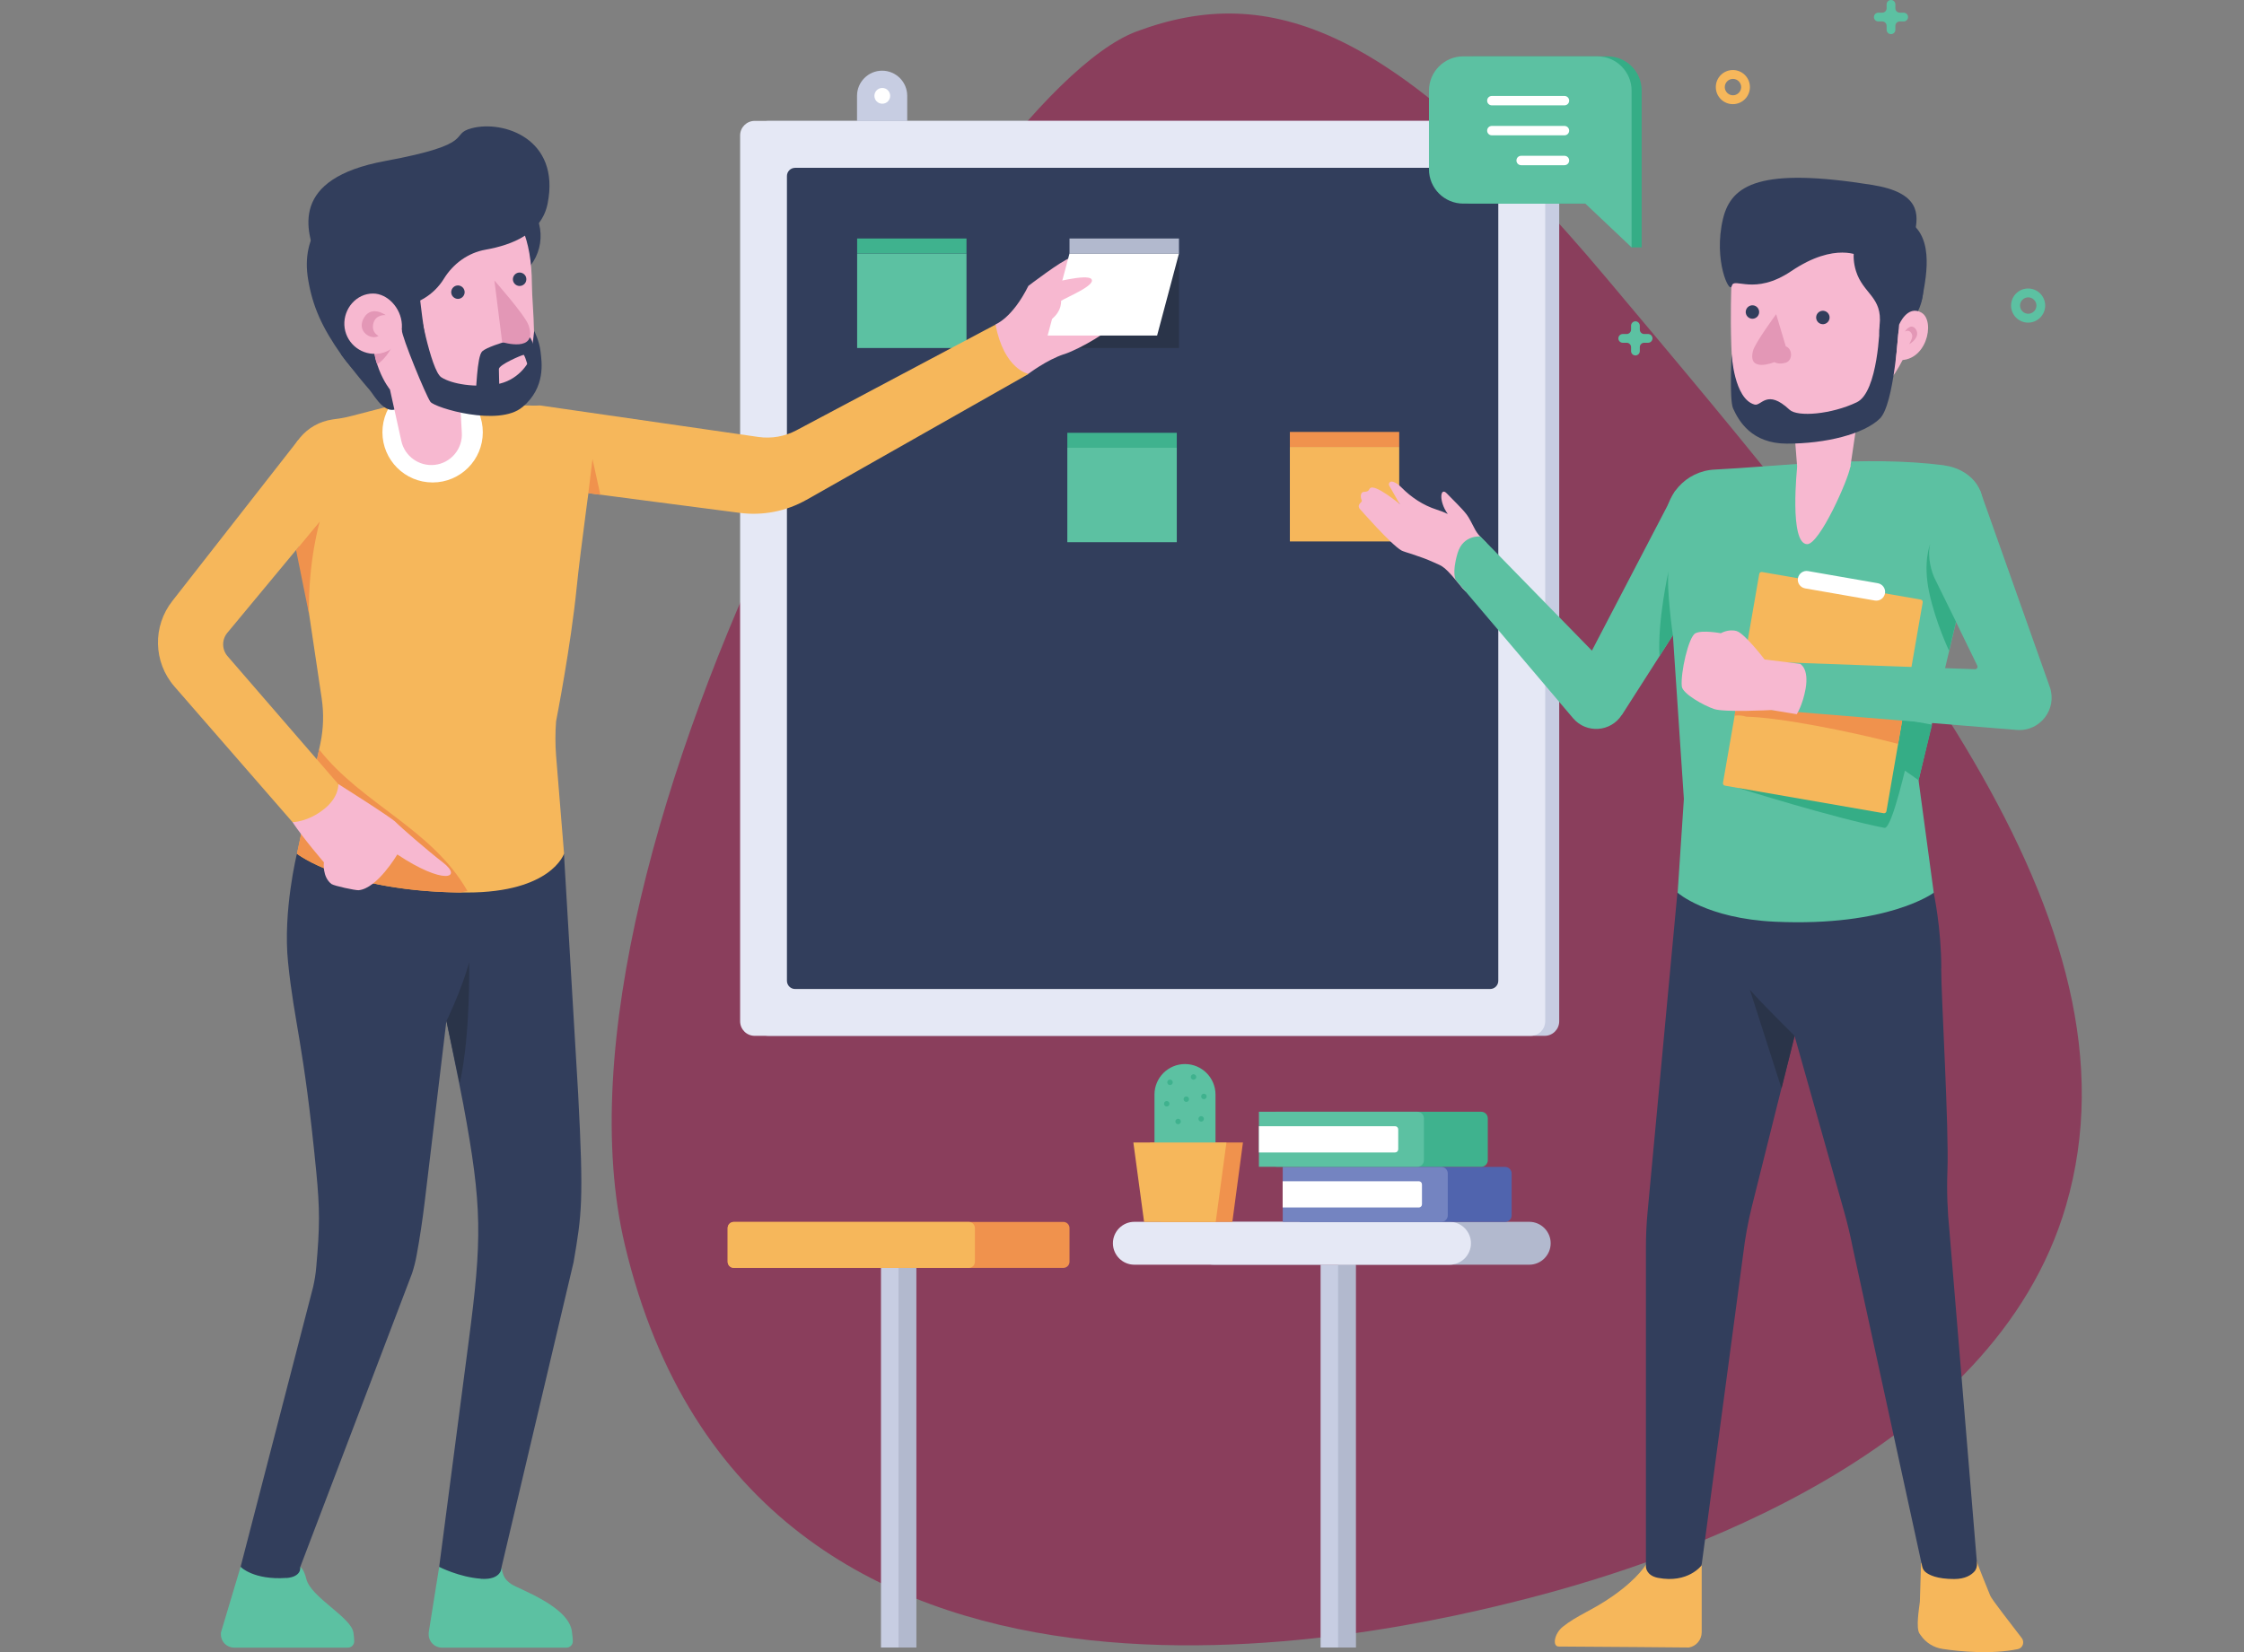 <svg xmlns="http://www.w3.org/2000/svg" width="664" height="489" viewBox="0 0 664 489" fill="none"><rect x="0" y="0" width="664" height="489" fill="#808080" stroke="none"/><g clip-path="url(#clip0_5436_5123)"><path d="M336.321 9.307C284.685 28.543 157.109 251.741 184.918 368.576C222.954 528.378 410.033 483.985 452.673 472.944C495.313 461.932 589.968 430.09 611.319 356.893C636.038 272.187 558.791 181.639 475.365 82.329C412.548 7.554 375.563 -5.312 336.321 9.307Z" fill="#8A3E5C"></path><path d="M171.08 323.787L166.874 252.709H87.854C87.854 252.709 83.68 269.645 85.233 284.799C87.077 302.998 89.86 308.6 93.581 346.811C94.649 357.886 94.649 363.067 93.581 375.016C93.419 377.023 93.096 378.999 92.643 380.974L71.189 463.775C71.189 463.775 77.37 470.899 80.249 471.708C89.892 474.428 88.857 463.775 88.857 463.775L121.927 376.894C122.478 375.178 122.931 373.461 123.254 371.68C124.225 366.467 125.002 361.189 125.649 355.91L132.088 302.189C132.088 302.189 135.939 320.711 137.104 326.928C142.734 357.238 142.669 366.661 138.657 397.23L129.952 463.775C129.952 463.775 135.583 471.935 138.398 473.522C148.72 479.286 148.429 463.775 148.429 463.775L169.721 373.591C172.116 359.537 172.763 355.781 171.08 323.787Z" fill="#323E5C"></path><path d="M457.066 35.782H227.449C225.072 35.782 223.145 37.71 223.145 40.089V302.286C223.145 304.664 225.072 306.593 227.449 306.593H457.066C459.443 306.593 461.37 304.664 461.37 302.286V40.089C461.37 37.71 459.443 35.782 457.066 35.782Z" fill="#C7CDE2"></path><path d="M452.924 35.782H223.307C220.93 35.782 219.003 37.71 219.003 40.089V302.286C219.003 304.664 220.93 306.593 223.307 306.593H452.924C455.301 306.593 457.228 304.664 457.228 302.286V40.089C457.228 37.71 455.301 35.782 452.924 35.782Z" fill="#E5E8F5"></path><path d="M440.919 49.674H235.28C233.94 49.674 232.853 50.761 232.853 52.102V290.304C232.853 291.646 233.94 292.733 235.28 292.733H440.919C442.26 292.733 443.346 291.646 443.346 290.304V52.102C443.346 50.761 442.26 49.674 440.919 49.674Z" fill="#323E5C"></path><path d="M285.986 75.029H253.627V103.007H285.986V75.029Z" fill="#5CC1A2"></path><path d="M285.986 70.593H253.627V75.029H285.986V70.593Z" fill="#3FB28E"></path><path d="M348.212 132.507H315.821V160.485H348.212V132.507Z" fill="#5CC1A2"></path><path d="M348.212 128.103H315.821V132.539H348.212V128.103Z" fill="#3FB28E"></path><path d="M414.029 132.28H381.671V160.258H414.029V132.28Z" fill="#F6B75B"></path><path d="M414.029 127.844H381.671V132.28H414.029V127.844Z" fill="#F0924D"></path><path d="M348.859 75.029L316.468 92.385V103.007H348.859V75.029Z" fill="#2A3449"></path><path d="M170.66 173.697C171.598 163.982 175.578 135.033 175.578 135.033C175.869 126.387 165.159 120.007 156.487 120.007L113.773 120.59L103.645 123.213C101.93 123.666 100.182 123.926 98.403 124.152C90.669 125.253 84.844 132.086 85.265 140.149L95.199 206.791C95.846 211.195 95.717 215.664 94.811 220.003L87.886 252.676C87.886 252.676 102.383 264.172 138.172 264.172C163.152 264.172 166.906 252.676 166.906 252.676L164.544 223.662C164.285 220.294 164.285 216.894 164.544 213.494C164.544 213.494 168.945 191.086 170.66 173.664V173.697Z" fill="#F6B75B"></path><path d="M94.423 221.784L87.854 252.709C87.854 252.709 101.865 263.816 136.327 264.172C136.974 263.978 137.621 263.848 138.333 263.751C127.752 245.229 107.107 238.04 94.39 221.784H94.423Z" fill="#F0924D"></path><path d="M238.58 147.985L304.301 110.714L294.561 96.077L235.603 127.391C232.173 129.204 228.258 129.884 224.407 129.333L159.819 120.007C136.942 120.137 143.899 142.027 143.899 142.027L218.906 151.807C225.702 152.681 232.626 151.353 238.613 147.953L238.58 147.985Z" fill="#F6B75B"></path><path d="M128.011 142.804C136.214 142.804 142.863 136.15 142.863 127.941C142.863 119.732 136.214 113.078 128.011 113.078C119.808 113.078 113.158 119.732 113.158 127.941C113.158 136.15 119.808 142.804 128.011 142.804Z" fill="white"></path><path d="M146.358 84.161C154.254 83.772 160.337 77.037 159.949 69.136C159.561 61.234 152.83 55.147 144.934 55.535C137.039 55.924 130.955 62.659 131.344 70.56C131.732 78.462 138.463 84.549 146.358 84.161Z" fill="#323E5C"></path><path d="M101.024 105.047C101.024 105.047 105.004 110.39 109.308 115.345C110.99 117.288 114.388 124.217 118.918 119.975C121.701 117.385 123.448 117.352 125.034 114.827C126.619 112.301 121.863 79.563 115.52 73.961C109.178 68.359 99.535 94.135 101.056 105.015L101.024 105.047Z" fill="#323E5C"></path><path d="M138.236 88.759C148.106 88.273 155.71 79.854 155.225 69.978C154.739 60.101 146.326 52.491 136.456 52.977C126.587 53.463 118.983 61.882 119.468 71.759C119.954 81.635 128.367 89.245 138.236 88.759Z" fill="#323E5C"></path><path d="M98.694 88.338C99.568 105.695 110.149 118.032 127.526 117.191C137.848 116.672 150.533 118.939 155.872 110.941C159.528 105.501 157.425 91.22 157.393 84.161C157.231 56.701 141.763 53.431 124.387 54.272C107.042 55.147 97.853 70.949 98.694 88.338Z" fill="#F7B8D0"></path><path d="M128.658 137.591C133.415 137.041 136.942 132.863 136.651 128.071L135.292 103.558L113.741 107.864L118.756 130.532C119.759 135.065 124.031 138.109 128.658 137.591Z" fill="#F7B8D0"></path><path d="M123.772 59.68C123.06 52.103 86.624 55.859 91.187 82.801C92.513 90.637 95.199 96.79 101.024 105.047C108.337 115.409 115.423 115.345 115.423 115.345C115.423 115.345 108.304 106.731 110.828 93.94C113.417 80.793 123.772 59.648 123.772 59.648V59.68Z" fill="#323E5C"></path><path d="M126.652 103.849C125.099 98.247 123.351 79.562 123.351 79.562C117.3 77.037 108.887 86.006 114.291 92.483C120.892 100.384 127.04 105.241 126.652 103.849Z" fill="#323E5C"></path><path d="M155.742 82.736C155.807 81.635 154.933 80.728 153.833 80.663C152.733 80.631 151.827 81.473 151.762 82.574C151.73 83.675 152.571 84.582 153.671 84.647C154.771 84.679 155.71 83.837 155.742 82.736Z" fill="#323E5C"></path><path d="M137.492 86.557C137.524 85.456 136.683 84.55 135.583 84.485C134.483 84.452 133.577 85.294 133.512 86.395C133.48 87.496 134.321 88.403 135.421 88.468C136.521 88.5 137.427 87.658 137.492 86.557Z" fill="#323E5C"></path><path d="M94.034 77.231C95.329 80.404 98.014 81.7 101.283 81.894C104.421 87.464 110.537 91.123 117.365 90.767C123.319 90.475 128.432 87.237 131.344 82.509C134.094 78.041 138.527 74.802 143.705 73.896C151.536 72.503 160.305 69.103 162.052 60.198C165.838 40.963 148.818 35.523 139.595 37.952C132.573 39.798 141.763 42.518 113.903 47.666C85.653 52.912 90.378 68.229 94.034 77.231Z" fill="#323E5C"></path><path d="M115.973 102.619C113.935 104.821 110.796 104.723 110.796 104.723C111.087 106.731 111.605 107.832 111.605 107.832C114.453 105.986 115.973 102.619 115.973 102.619Z" fill="#E397B6"></path><path d="M154.61 120.494C161.567 114.6 160.305 107.152 159.949 104.076C159.625 101 158.072 97.956 158.072 97.956C158.072 97.956 157.457 103.461 157.004 105.533C156.551 107.606 153.121 112.787 146.844 113.758C140.566 114.762 133.803 113.726 130.6 111.686C127.396 109.646 123.772 89.18 123.772 89.18C121.054 89.795 118.918 95.624 118.886 97.632C118.853 99.639 126.037 117.126 127.364 118.939C128.69 120.72 147.62 126.387 154.577 120.494H154.61Z" fill="#323E5C"></path><path d="M154.901 105.015C155.419 104.95 156.875 111.07 157.166 110.876C157.49 110.682 158.687 107.379 158.525 105.468C158.396 104.14 157.748 100.805 156.616 99.639C155.969 98.992 154.286 99.445 152.636 100.125C152.021 100.384 151.341 100.578 150.694 100.773C148.494 101.42 143.931 102.845 142.702 103.978C141.051 105.5 140.987 116.381 140.566 117.449C140.145 118.518 147.135 117.708 147.394 117.644C148.008 117.449 147.588 110.52 147.62 109.224C147.653 107.929 154.383 105.079 154.901 105.047V105.015Z" fill="#323E5C"></path><path d="M156.389 96.239C155.354 93.26 146.293 83.027 146.293 83.027L148.591 101.258C148.591 101.258 159.334 104.626 156.389 96.239Z" fill="#E397B6"></path><path d="M101.897 96.239C102.156 101.161 106.33 104.95 111.249 104.723C116.168 104.464 119.145 100.967 118.918 96.045C118.659 91.123 114.647 86.881 110.375 86.881C105.457 86.881 101.671 91.317 101.897 96.239Z" fill="#F7B8D0"></path><path d="M174.09 145.978L177.649 146.463L175.319 135.875L174.09 145.978Z" fill="#F0924D"></path><path d="M87.595 162.752L91.413 181.63C91.187 165.763 94.649 154.268 94.649 154.268L87.595 162.784V162.752Z" fill="#F0924D"></path><path d="M314.85 104.853C320.06 103.104 329.055 97.567 329.411 96.045C329.767 94.523 319.024 75.709 316.597 76.389C314.17 77.069 304.301 84.614 304.301 84.614C299.512 94.231 294.561 96.013 294.561 96.013C297.117 109.419 304.301 110.649 304.301 110.649C304.301 110.649 309.673 106.537 314.882 104.82L314.85 104.853Z" fill="#F7B8D0"></path><path d="M348.859 75.029H316.468L309.996 99.316H342.387L348.859 75.029Z" fill="white"></path><path d="M348.859 70.593H316.468V75.029H348.859V70.593Z" fill="#B2B9CE"></path><path d="M323.004 82.671C321.839 80.825 309.996 84.064 309.996 84.064L308.443 96.077C314.462 93.519 313.976 89.05 313.976 89.05C315.497 88.014 324.137 84.549 323.004 82.704V82.671Z" fill="#F7B8D0"></path><path d="M84.715 467.045C75.007 467.725 71.189 463.774 71.189 463.774L65.365 483.236V483.786C65.365 485.924 67.112 487.672 69.248 487.672H102.965C104.001 487.672 104.842 486.798 104.81 485.762C104.81 485.049 104.713 484.207 104.583 483.268C103.968 478.67 91.996 472.841 90.637 467.336C89.86 464.228 88.857 463.807 88.857 463.807C88.857 463.807 89.375 466.721 84.715 467.077V467.045Z" fill="#5CC1A2"></path><path d="M142.281 467.272C135.874 466.818 129.952 463.774 129.952 463.774L126.846 483.236V483.786C126.846 485.924 128.593 487.672 130.729 487.672H167.65C168.686 487.672 169.527 486.798 169.495 485.762C169.495 485.049 169.398 484.207 169.268 483.268C168.75 475.594 153.607 470.445 151.212 468.826C150.791 468.535 150.371 468.178 150.015 467.822C149.109 466.883 148.623 465.62 148.494 464.325L148.429 463.807C148.429 463.807 148.623 467.757 142.249 467.304L142.281 467.272Z" fill="#5CC1A2"></path><path d="M98.144 261.679C98.823 262.197 105.133 263.557 106.104 263.492C111.637 263.006 117.559 252.903 117.559 252.903C131.247 262.035 137.136 259.962 131.053 255.267C126.555 251.802 118.497 244.808 117.106 243.35C115.715 241.893 100.118 232.082 100.118 232.082L86.559 243.35C89.828 248.273 95.846 255.235 95.846 255.235C95.846 255.235 95.264 259.541 98.144 261.711V261.679Z" fill="#F7B8D0"></path><path d="M99.729 148.147C99.729 148.147 102.092 133.673 88.242 130.24L51.03 177.842C45.108 185.322 45.334 195.976 51.612 203.197L86.559 243.35C86.559 243.35 91.154 243.35 96.073 239.335C100.377 235.805 100.118 232.114 100.118 232.114L67.338 194.227C65.623 192.252 65.591 189.305 67.274 187.297L99.729 148.18V148.147Z" fill="#F6B75B"></path><path d="M402.38 150.641C402.38 150.641 411.667 161.263 414.709 162.946C415.582 163.432 419.919 164.468 424.319 166.476C427.037 167.707 427.361 167.415 432.797 174.183C433.089 174.507 433.412 174.798 433.736 175.122C433.736 175.122 434.318 172.046 437.942 167.998C441.599 163.918 439.754 160.615 439.754 160.615C439.754 160.615 437.554 158.672 436.583 156.923C435.612 155.142 434.739 153.232 433.962 152.26C432.441 150.285 429.723 147.759 428.105 146.043C426.164 143.971 425.646 148.342 428.397 152.131C427.523 151.71 426.423 151.256 425.096 150.836C421.148 149.573 417.621 147.241 414.709 144.294C413.835 143.42 412.897 142.74 411.958 142.546C411.343 142.416 410.793 143.031 411.02 143.647L414.191 149.216C414.191 149.216 406.846 143.064 405.389 144.521C404.936 144.974 405.195 145.525 403.545 145.59C402.607 145.59 402.445 147.079 402.93 148.083C403.254 148.731 401.312 149.152 402.38 150.674V150.641Z" fill="#F7B8D0"></path><path d="M499.747 487.64C501.948 487.251 503.533 485.341 503.533 483.107V462.738H487.257C487.257 462.738 485.057 466.916 477.258 472.388C471.142 476.695 466.709 478.055 462.405 481.52C459.914 483.528 459.267 487.316 461.208 487.349C470.851 487.381 499.78 487.64 499.78 487.64H499.747Z" fill="#F6B75B"></path><path d="M574.787 488.061C579.997 488.838 589.219 489.713 597.05 488.126C598.538 487.834 599.153 486.053 598.247 484.855C595.303 480.969 589.381 473.457 588.928 472.323C585.013 462.706 584.948 462.22 584.948 462.22L568.445 462.609L568.089 474.104C567.862 476.015 566.859 481.941 567.992 483.528L568.38 484.078C569.901 486.248 572.198 487.672 574.82 488.061H574.787Z" fill="#F6B75B"></path><path d="M574.431 286.613C574.431 274.599 572.166 264.172 572.166 264.172H496.35L487.516 358.792C487.192 362.225 487.031 365.69 487.031 369.155V463.742C487.031 463.742 487.031 466.301 490.558 467.013C499.521 468.762 503.501 463.321 503.501 463.321L515.83 371.033C516.38 366.337 517.254 361.674 518.386 357.076L531.006 306.593L545.762 358.922C546.7 362.29 547.509 365.69 548.188 369.122L568.769 463.613C568.898 464.26 569.222 464.843 569.707 465.264C570.775 466.171 573.137 467.369 578.25 467.369C581.518 467.369 583.298 466.171 584.204 465.167C584.818 464.487 585.045 463.58 584.98 462.674L576.858 364.524C576.243 358.566 576.017 352.575 576.243 346.584C576.729 333.664 574.399 295.13 574.399 286.613H574.431Z" fill="#323E5C"></path><path d="M575.272 137.721C552.007 134.709 525.149 138.142 507.416 138.984C498.809 139.372 492.24 146.755 492.823 155.369L498.259 236.486L496.414 264.237C496.414 264.237 504.957 271.879 525.246 272.818C558.77 274.34 572.198 264.237 572.198 264.237L567.701 230.948L586.436 151.774C588.119 144.586 582.618 138.724 575.305 137.753L575.272 137.721Z" fill="#5CC1A2"></path><path d="M564.95 222.917L565.015 223.047C565.079 222.626 565.047 222.626 564.95 222.917Z" fill="#35AD86"></path><path d="M564.95 222.918C564.562 222.043 561.876 217.283 547.93 217.283C532.624 217.283 514.6 233.312 514.6 233.312C514.6 233.312 542.526 242.088 557.605 245.035C559.87 245.488 564.303 225.152 564.95 222.918Z" fill="#35AD86"></path><path d="M479.879 211.681L517.739 152.455C517.739 152.455 505.572 140.085 495.67 145.331L471.045 192.576L438.072 158.801C438.072 158.801 432.959 158.219 431.309 163.691C429.529 169.682 430.759 171.657 430.759 171.657L465.48 212.588C469.395 217.186 476.611 216.7 479.879 211.616V211.681Z" fill="#5CC1A2"></path><path d="M547.509 138.239C548.059 134.644 534.145 135.518 531.782 138.239C531.782 138.239 529.356 160.971 534.727 161.068C538.416 161.133 546.959 141.833 547.476 138.239H547.509Z" fill="#F7B8D0"></path><path d="M551.845 110.682C554.207 95.851 528.741 99.348 528.741 99.348L532.43 146.496L547.509 138.239C549.353 125.059 551.845 110.682 551.845 110.682Z" fill="#F7B8D0"></path><path d="M491.043 194.195L494.991 188.01C494.991 188.01 493.017 173.891 493.729 169.034C493.729 169.034 490.428 183.606 491.043 194.195Z" fill="#35AD86"></path><path d="M567.701 230.916L571.713 214.498C571.713 214.498 534.209 207.212 524.178 210.159C524.178 210.159 539.807 219.42 545.697 219.226C551.586 219.031 567.668 230.916 567.668 230.916H567.701Z" fill="#35AD86"></path><path d="M520.559 169.888L509.832 231.719C509.764 232.107 510.024 232.475 510.411 232.543L557.373 240.703C557.76 240.77 558.129 240.51 558.196 240.123L568.924 178.291C568.991 177.904 568.732 177.535 568.344 177.468L521.383 169.308C520.995 169.24 520.627 169.5 520.559 169.888Z" fill="#F6B75B"></path><path d="M561.65 220.165L564.853 201.61C548.221 202.42 531.88 201.416 515.441 199.214L513.241 211.843C514.341 211.681 515.474 211.713 516.736 212.134C526.282 212.296 547.25 216.409 561.585 220.165H561.65Z" fill="#F0924D"></path><path d="M554.757 177.745C556.181 178.004 557.508 177.032 557.766 175.64C558.025 174.215 557.055 172.888 555.663 172.628L535.018 169.034C533.594 168.775 532.268 169.746 532.009 171.139C531.75 172.564 532.721 173.891 534.112 174.15L554.757 177.745Z" fill="white"></path><path d="M584.333 198.08L525.699 195.976L524.21 210.126L596.759 216.052C603.651 216.603 608.828 209.867 606.531 203.326L585.854 145.006C561.811 146.107 566.697 159.287 566.697 159.287L585.077 197.012C585.336 197.53 584.915 198.145 584.333 198.08Z" fill="#5CC1A2"></path><path d="M570.839 175.284C572.749 184.318 576.729 192.608 576.729 192.608L578.767 183.995C578.767 183.995 573.363 172.985 572.49 171.236C571.616 169.455 570.192 164.922 571.131 161.101C571.131 161.101 568.93 166.282 570.839 175.316V175.284Z" fill="#35AD86"></path><path d="M507.222 209.868C510.329 210.904 524.178 210.159 524.178 210.159L531.653 211.39C531.653 211.39 533.4 208.767 534.274 203.877C535.342 197.789 532.656 196.494 532.656 196.494L522.14 195.199C522.14 195.199 516.283 187.492 513.856 186.779C511.429 186.099 509.196 187.427 509.196 187.427C509.196 187.427 503.76 186.391 501.689 187.427C499.618 188.463 497.223 199.311 497.644 203.165C497.871 205.334 504.116 208.831 507.222 209.868Z" fill="#F7B8D0"></path><path d="M517.771 292.895L527.155 322.168L531.038 306.625C531.038 306.625 521.363 297.072 517.771 292.927V292.895Z" fill="#2A3449"></path><path d="M555.566 66.351C566.18 69.881 559.611 84.873 563.656 94.62C565.5 92.904 568.057 92.192 568.898 87.658C570.095 81.214 572.522 68.877 563.397 64.829C555.178 61.202 541.005 53.722 526.443 60.036C520.425 62.659 519.972 65.153 522.981 66.999C533.692 63.696 545.082 63.21 555.566 66.351Z" fill="#323E5C"></path><path d="M556.796 115.409C572.975 98.344 569.739 68.002 551.133 61.914C532.527 55.827 514.406 64.764 512.303 85.003C512.303 85.003 511.073 117.255 515.927 125.253C520.781 133.252 540.616 132.475 556.796 115.377V115.409Z" fill="#F7B8D0"></path><path d="M528.708 131.309C540.26 131.341 551.586 128.459 556.246 123.893C560.452 119.781 561.844 97.729 561.973 94.393C562.329 86.007 556.213 96.239 556.213 96.239C556.213 96.239 555.76 116.057 549.418 119.068C541.975 122.63 531.912 123.505 529.517 121.27C522.819 114.988 521.201 120.267 519.195 119.748C513.047 118.097 512.4 104.756 512.4 104.756C512.4 104.756 511.688 118.356 512.82 120.882C514.503 124.606 518.289 131.276 528.676 131.309H528.708Z" fill="#323E5C"></path><path d="M552.46 68.261C550.583 69.816 548.932 71.661 548.609 74.09C548.382 75.774 548.447 77.846 549.191 80.243C551.327 87.043 557.087 87.852 556.181 96.239C555.275 104.626 560.808 102.554 561.941 97.696C562.264 96.272 563.494 96.855 564.271 96.142C575.272 87.14 565.565 65.088 554.984 61.526C545.535 58.676 558.414 63.339 552.46 68.261Z" fill="#323E5C"></path><path d="M512.464 84.614C513.014 81.862 519.033 87.691 530.1 80.21C543.076 71.467 550.453 75.871 550.453 75.871C557.475 78.494 565.274 74.867 566.536 69.103C567.798 63.372 568.186 56.992 553.948 54.726C521.136 49.48 512.303 54.499 509.843 64.732C506.866 77.134 511.882 87.367 512.432 84.582L512.464 84.614Z" fill="#323E5C"></path><path d="M568.607 92.548C564.368 90.119 561.941 96.11 561.941 96.11L561.002 106.504C570.063 107.8 572.813 94.976 568.574 92.548H568.607Z" fill="#F7B8D0"></path><path d="M566.73 97.243C565.274 95.559 563.623 98.15 563.623 98.15C563.623 98.15 565.144 97.178 565.791 99.121C566.083 100.028 564.918 101.874 564.918 101.874C566.697 100.902 568.154 98.895 566.697 97.211L566.73 97.243Z" fill="#E397B6"></path><path d="M525.052 107.184C525.052 107.184 526.249 107.994 528.417 107.346C530.553 106.666 530.424 103.201 528.417 102.521L525.57 93.001C525.57 93.001 519.292 101.485 518.71 103.849C517.027 110.487 525.052 107.184 525.052 107.184Z" fill="#E397B6"></path><path d="M518.807 94.329C519.907 94.167 520.651 93.196 520.522 92.095C520.36 90.994 519.389 90.249 518.289 90.378C517.189 90.54 516.444 91.512 516.574 92.613C516.736 93.714 517.706 94.459 518.807 94.329Z" fill="#323E5C"></path><path d="M539.646 95.948C540.746 95.786 541.49 94.814 541.361 93.713C541.199 92.612 540.228 91.868 539.128 91.997C538.028 92.159 537.283 93.13 537.413 94.231C537.575 95.332 538.545 96.077 539.646 95.948Z" fill="#323E5C"></path><path d="M138.819 284.799C136.748 292.668 132.12 302.188 132.12 302.188L136.036 320.646C139.272 306.301 138.819 284.799 138.819 284.799Z" fill="#2A3449"></path><path d="M261.037 20.919C256.928 20.919 253.595 24.254 253.595 28.367V35.815H268.448V28.367C268.448 24.254 265.115 20.919 261.005 20.919H261.037Z" fill="#C7CDE2"></path><path d="M263.4 28.367C263.4 27.071 262.364 26.035 261.07 26.035C259.775 26.035 258.74 27.071 258.74 28.367C258.74 29.662 259.775 30.698 261.07 30.698C262.364 30.698 263.4 29.662 263.4 28.367Z" fill="white"></path><path d="M452.504 374.335C455.998 374.335 458.846 371.486 458.846 367.988C458.846 364.491 455.998 361.642 452.504 361.642H359.246C355.751 361.642 352.904 364.491 352.904 367.988C352.904 371.486 355.751 374.335 359.246 374.335H452.504Z" fill="#B2B9CE"></path><path d="M401.15 374.335H390.763V487.64H401.15V374.335Z" fill="#C7CDE2"></path><path d="M401.15 374.335H395.941V487.64H401.15V374.335Z" fill="#B2B9CE"></path><path d="M428.914 374.335C432.409 374.335 435.257 371.486 435.257 367.988C435.257 364.491 432.409 361.642 428.914 361.642H335.657C332.162 361.642 329.314 364.491 329.314 367.988C329.314 371.486 332.162 374.335 335.657 374.335H428.914Z" fill="#E5E8F5"></path><path d="M367.789 338.165H340.251L343.422 361.674H364.65L367.789 338.165Z" fill="#F0924D"></path><path d="M359.667 343.281V323.981C359.667 318.995 355.622 314.947 350.639 314.947C345.655 314.947 341.61 318.995 341.61 323.981V343.281C341.61 348.268 345.655 352.316 350.639 352.316C355.622 352.316 359.667 348.268 359.667 343.281Z" fill="#5CC1A2"></path><path d="M347.014 320.354C347.014 319.901 346.658 319.545 346.205 319.545C345.752 319.545 345.396 319.901 345.396 320.354C345.396 320.808 345.752 321.164 346.205 321.164C346.658 321.164 347.014 320.808 347.014 320.354Z" fill="#3FB28E"></path><path d="M351.836 325.341C351.836 324.888 351.48 324.532 351.027 324.532C350.574 324.532 350.218 324.888 350.218 325.341C350.218 325.795 350.574 326.151 351.027 326.151C351.48 326.151 351.836 325.795 351.836 325.341Z" fill="#3FB28E"></path><path d="M346.044 326.702C346.044 326.248 345.688 325.892 345.235 325.892C344.782 325.892 344.426 326.248 344.426 326.702C344.426 327.155 344.782 327.511 345.235 327.511C345.688 327.511 346.044 327.155 346.044 326.702Z" fill="#3FB28E"></path><path d="M356.237 331.17C356.237 330.717 355.881 330.36 355.428 330.36C354.975 330.36 354.619 330.717 354.619 331.17C354.619 331.623 354.975 331.979 355.428 331.979C355.881 331.979 356.237 331.623 356.237 331.17Z" fill="#3FB28E"></path><path d="M353.971 318.768C353.971 318.315 353.616 317.958 353.162 317.958C352.709 317.958 352.354 318.315 352.354 318.768C352.354 319.221 352.709 319.578 353.162 319.578C353.616 319.578 353.971 319.221 353.971 318.768Z" fill="#3FB28E"></path><path d="M349.409 331.947C349.409 331.494 349.053 331.138 348.6 331.138C348.147 331.138 347.791 331.494 347.791 331.947C347.791 332.401 348.147 332.757 348.6 332.757C349.053 332.757 349.409 332.401 349.409 331.947Z" fill="#3FB28E"></path><path d="M357.046 324.532C357.046 324.078 356.69 323.722 356.237 323.722C355.784 323.722 355.428 324.078 355.428 324.532C355.428 324.985 355.784 325.341 356.237 325.341C356.69 325.341 357.046 324.985 357.046 324.532Z" fill="#3FB28E"></path><path d="M362.902 338.165H335.365L338.536 361.674H359.731L362.902 338.165Z" fill="#F6B75B"></path><path d="M447.294 359.731V347.329C447.294 346.26 446.42 345.386 445.352 345.386H384.615V361.674H445.352C446.42 361.674 447.294 360.8 447.294 359.731Z" fill="#5064AE"></path><path d="M428.396 359.731V347.329C428.396 346.26 427.523 345.386 426.455 345.386H379.567V361.674H426.455C427.523 361.674 428.396 360.8 428.396 359.731Z" fill="#7484C1"></path><path d="M420.76 356.461V350.567C420.76 350.049 420.339 349.628 419.821 349.628H379.535V357.4H419.821C420.339 357.4 420.76 356.979 420.76 356.461Z" fill="white"></path><path d="M440.24 343.411V331.008C440.24 329.94 439.366 329.065 438.298 329.065H377.561V345.354H438.298C439.366 345.354 440.24 344.479 440.24 343.411Z" fill="#3FB28E"></path><path d="M421.342 343.411V331.008C421.342 329.94 420.468 329.065 419.401 329.065H372.513V345.354H419.401C420.468 345.354 421.342 344.479 421.342 343.411Z" fill="#5CC1A2"></path><path d="M413.738 340.172V334.279C413.738 333.761 413.317 333.34 412.799 333.34H372.513V341.111H412.799C413.317 341.111 413.738 340.691 413.738 340.172Z" fill="white"></path><path d="M271.069 375.274H260.681V487.64H271.069V375.274Z" fill="#C7CDE2"></path><path d="M271.101 375.274H265.891V487.64H271.101V375.274Z" fill="#B2B9CE"></path><path d="M314.656 361.674H217.127C216.126 361.674 215.315 362.486 215.315 363.487V373.461C215.315 374.462 216.126 375.274 217.127 375.274H314.656C315.656 375.274 316.468 374.462 316.468 373.461V363.487C316.468 362.486 315.656 361.674 314.656 361.674Z" fill="#F0924D"></path><path d="M286.665 361.674H217.127C216.126 361.674 215.315 362.486 215.315 363.487V373.461C215.315 374.462 216.126 375.274 217.127 375.274H286.665C287.666 375.274 288.478 374.462 288.478 373.461V363.487C288.478 362.486 287.666 361.674 286.665 361.674Z" fill="#F6B75B"></path><path d="M472.178 60.295L482.694 73.216H485.768V26.845C485.801 21.21 481.271 16.677 475.64 16.677H436.001C430.37 16.677 425.84 21.243 425.84 26.845V50.095C425.84 55.729 430.403 60.263 436.001 60.263H472.145L472.178 60.295Z" fill="#35AD86"></path><path d="M469.136 60.295L482.791 73.216V26.845C482.791 21.21 478.229 16.677 472.631 16.677H432.991C427.361 16.677 422.831 21.243 422.831 26.845V50.095C422.831 55.729 427.393 60.263 432.991 60.263H469.136V60.295Z" fill="#5CC1A2"></path><path d="M462.923 31.184C463.7 31.184 464.315 30.569 464.315 29.791C464.315 29.014 463.7 28.399 462.923 28.399H441.437C440.66 28.399 440.046 29.014 440.046 29.791C440.046 30.569 440.66 31.184 441.437 31.184H462.923Z" fill="white"></path><path d="M462.923 40.056C463.7 40.056 464.315 39.441 464.315 38.664C464.315 37.887 463.7 37.272 462.923 37.272H441.437C440.66 37.272 440.046 37.887 440.046 38.664C440.046 39.441 440.66 40.056 441.437 40.056H462.923Z" fill="white"></path><path d="M462.923 48.897C463.7 48.897 464.315 48.281 464.315 47.504C464.315 46.727 463.7 46.112 462.923 46.112H450.109C449.333 46.112 448.718 46.727 448.718 47.504C448.718 48.281 449.333 48.897 450.109 48.897H462.923Z" fill="white"></path><path d="M114.129 93.26C114.129 93.26 110.052 90.313 107.787 93.908C105.198 98.02 109.858 100.87 112.026 99.413C112.026 99.413 109.793 98.506 110.473 95.721C111.152 93.001 114.097 93.26 114.097 93.26H114.129Z" fill="#E397B6"></path><path d="M605.172 90.443C605.172 87.658 602.907 85.391 600.124 85.391C597.341 85.391 595.076 87.658 595.076 90.443C595.076 93.228 597.341 95.494 600.124 95.494C602.907 95.494 605.172 93.228 605.172 90.443ZM597.729 90.443C597.729 89.115 598.83 88.014 600.156 88.014C601.483 88.014 602.583 89.115 602.583 90.443C602.583 91.77 601.483 92.871 600.156 92.871C598.83 92.871 597.729 91.77 597.729 90.443Z" fill="#5CC1A2"></path><path d="M517.803 25.776C517.803 22.991 515.538 20.725 512.756 20.725C509.973 20.725 507.708 22.991 507.708 25.776C507.708 28.561 509.973 30.828 512.756 30.828C515.538 30.828 517.803 28.561 517.803 25.776ZM510.361 25.776C510.361 24.448 511.461 23.348 512.788 23.348C514.115 23.348 515.215 24.448 515.215 25.776C515.215 27.104 514.115 28.205 512.788 28.205C511.461 28.205 510.361 27.104 510.361 25.776Z" fill="#F6B75B"></path><path d="M559.546 0C558.834 0 558.252 0.583 558.252 1.295V2.461C558.252 3.173 557.669 3.756 556.958 3.756H555.793C555.081 3.756 554.498 4.339 554.498 5.052C554.498 5.764 555.081 6.347 555.793 6.347H556.958C557.669 6.347 558.252 6.93 558.252 7.642V8.808C558.252 9.52 558.834 10.103 559.546 10.103C560.258 10.103 560.841 9.52 560.841 8.808V7.642C560.841 6.93 561.423 6.347 562.135 6.347H563.3C564.012 6.347 564.594 5.764 564.594 5.052C564.594 4.339 564.012 3.756 563.3 3.756H562.135C561.423 3.756 560.841 3.173 560.841 2.461V1.295C560.841 0.583 560.258 0 559.546 0Z" fill="#5CC1A2"></path><path d="M483.924 95.106C483.212 95.106 482.63 95.689 482.63 96.401V97.567C482.63 98.279 482.047 98.862 481.335 98.862H480.17C479.458 98.862 478.876 99.445 478.876 100.158C478.876 100.87 479.458 101.453 480.17 101.453H481.335C482.047 101.453 482.63 102.036 482.63 102.748V103.914C482.63 104.626 483.212 105.209 483.924 105.209C484.636 105.209 485.218 104.626 485.218 103.914V102.748C485.218 102.036 485.801 101.453 486.513 101.453H487.678C488.389 101.453 488.972 100.87 488.972 100.158C488.972 99.445 488.389 98.862 487.678 98.862H486.513C485.801 98.862 485.218 98.279 485.218 97.567V96.401C485.218 95.689 484.636 95.106 483.924 95.106Z" fill="#5CC1A2"></path></g><defs><clipPath id="clip0_5436_5123"><rect width="664" height="489" fill="white"></rect></clipPath></defs></svg>